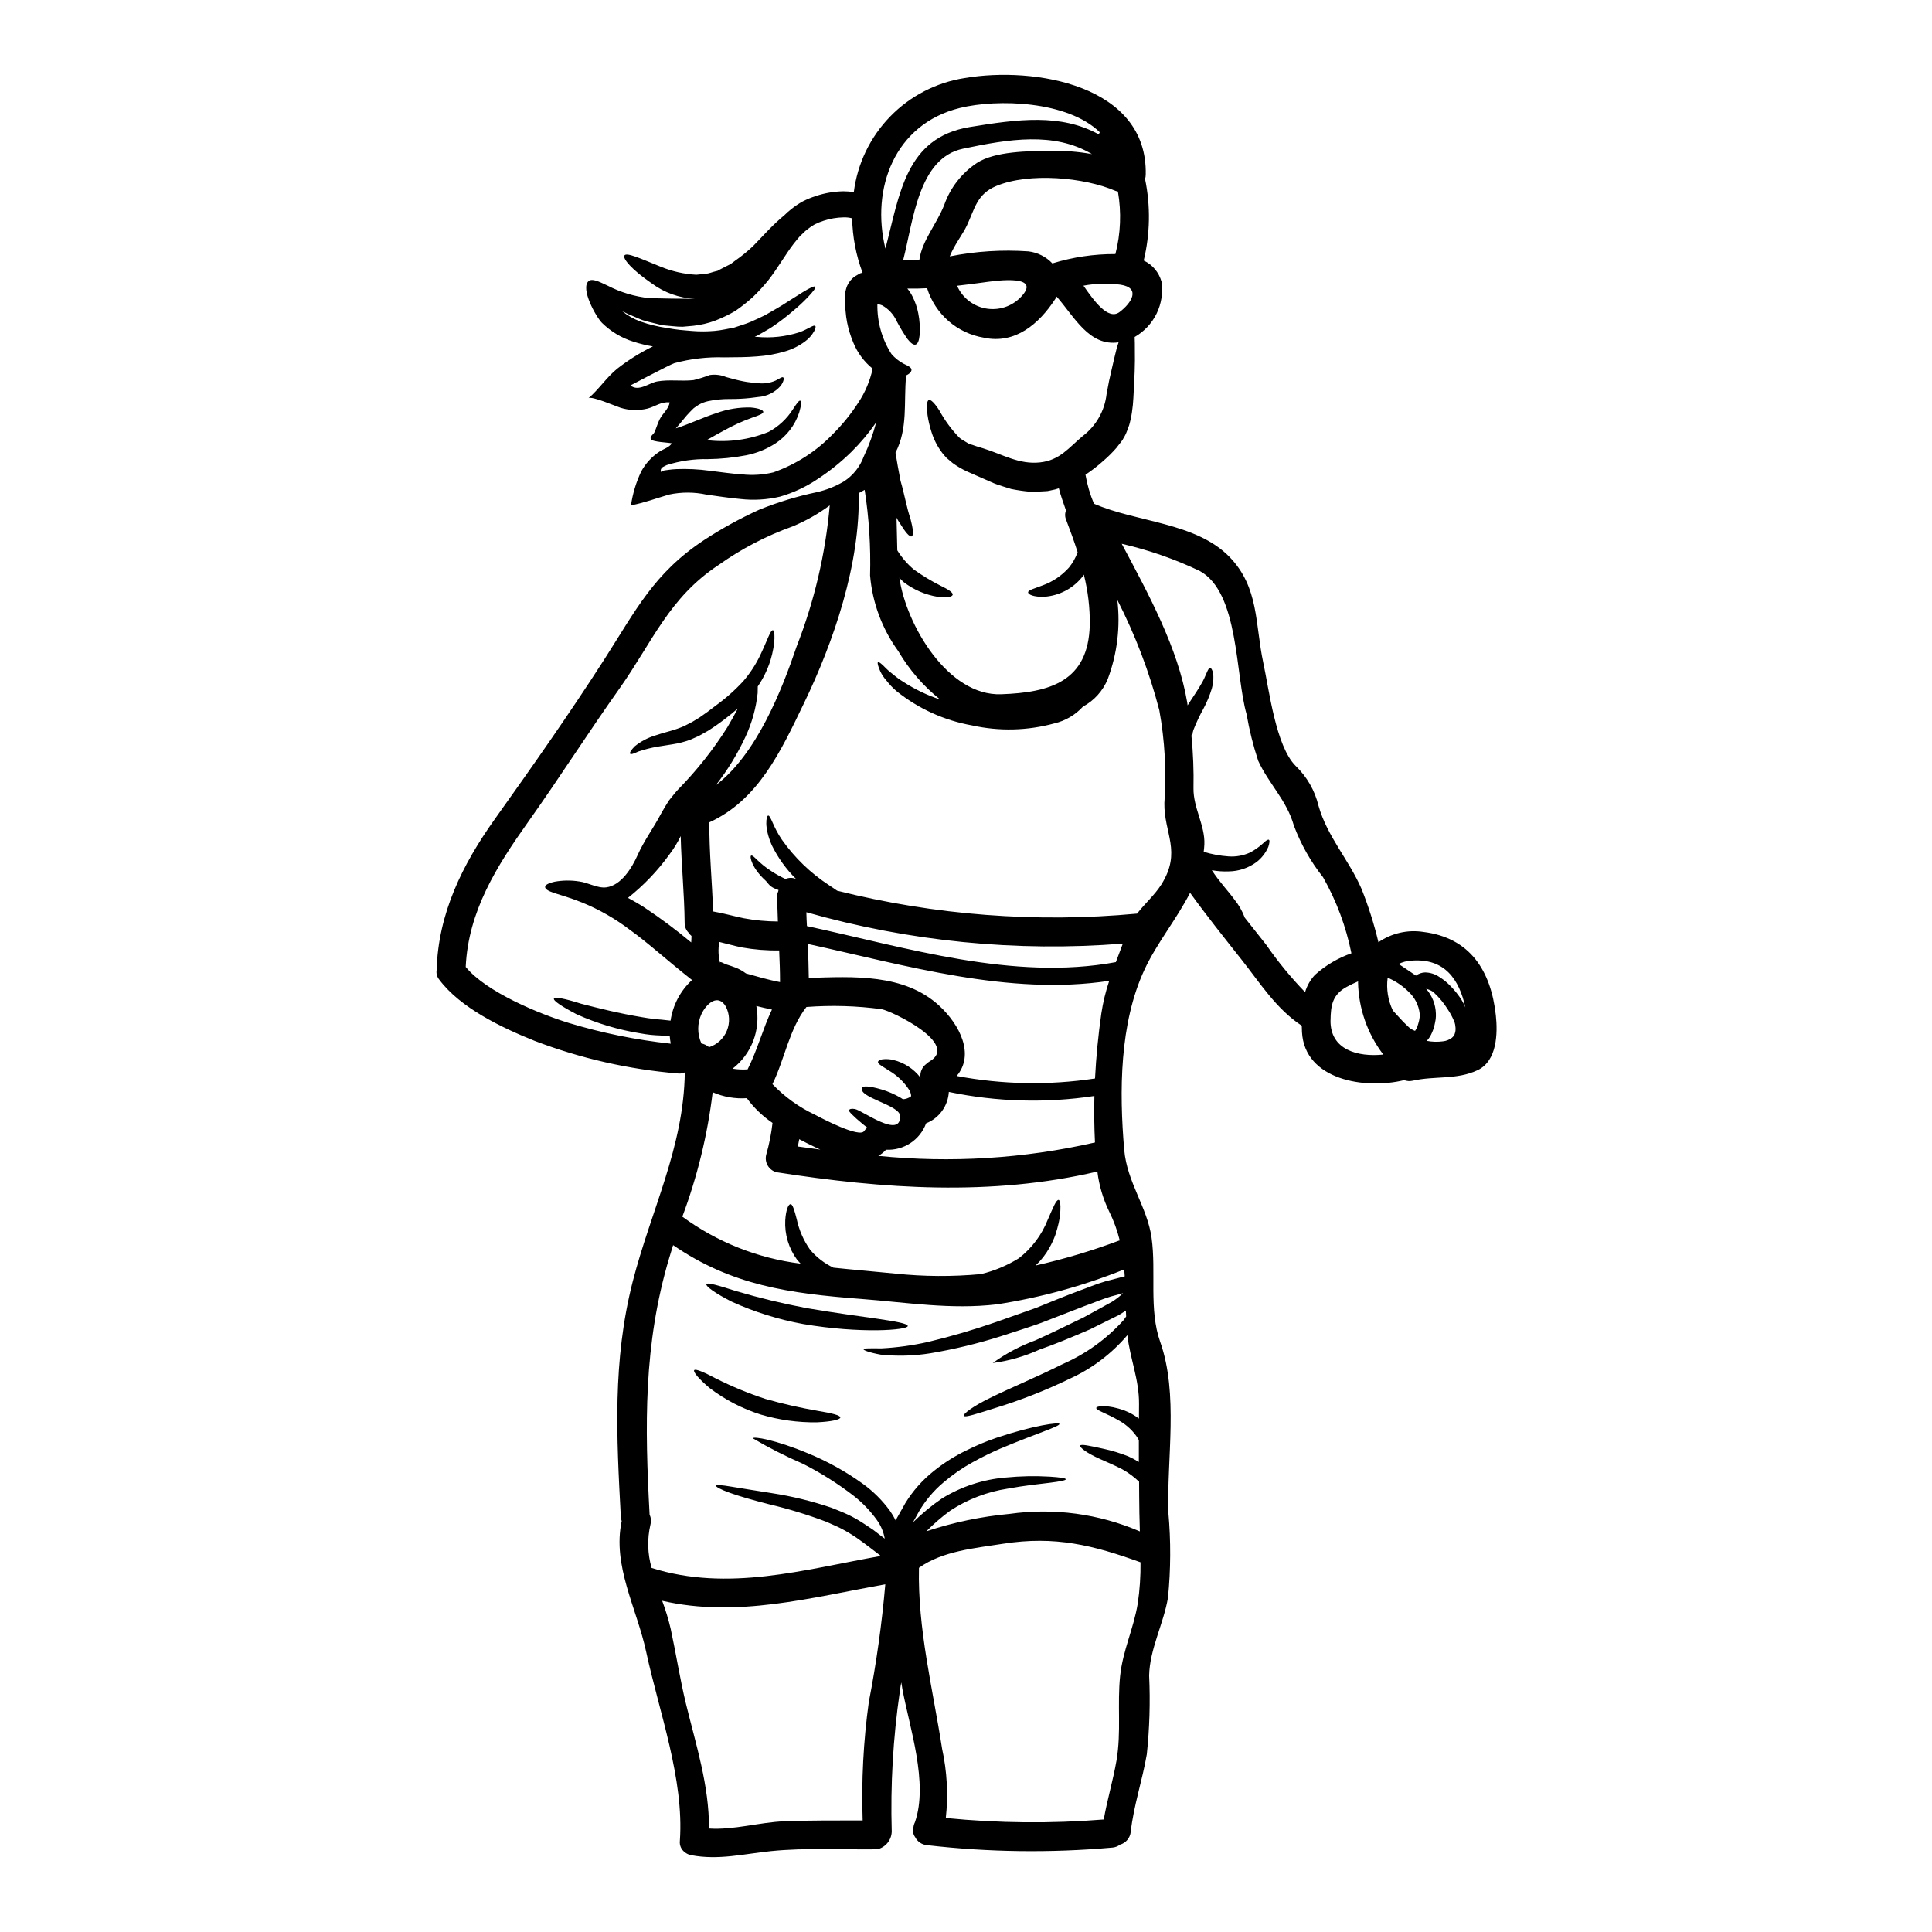<?xml version="1.0" encoding="UTF-8"?>
<!-- Uploaded to: SVG Repo, www.svgrepo.com, Generator: SVG Repo Mixer Tools -->
<svg fill="#000000" width="800px" height="800px" version="1.1" viewBox="144 144 512 512" xmlns="http://www.w3.org/2000/svg">
 <g>
  <path d="m285.59 419.8c-8.551-3.422-19.625-8.707-25.191-16.207-0.578-0.695-0.828-1.609-0.688-2.5 0.434-15.035 6.789-27.898 15.418-40.02 9.875-13.859 19.727-27.844 28.914-42.164 8.473-13.195 13.223-22.996 26.516-31.773 4.672-3.055 9.57-5.75 14.652-8.062 4.922-1.992 10.012-3.539 15.211-4.633 2.543-0.57 4.981-1.535 7.223-2.859 2.422-1.566 4.266-3.879 5.258-6.59 1.375-2.906 2.477-5.938 3.293-9.051-1.949 2.809-4.152 5.43-6.586 7.832-2.719 2.668-5.691 5.062-8.879 7.148-3.078 2.082-6.465 3.668-10.035 4.699-3.441 0.809-7 1.02-10.512 0.613-3.242-0.285-6.176-0.789-8.934-1.148-3.273-0.711-6.656-0.719-9.93-0.023-3.34 0.969-6.66 2.219-10.109 2.859l0.004-0.004c0.453-3.102 1.363-6.121 2.707-8.957 1.148-2.125 2.805-3.93 4.82-5.258 1.02-0.688 2.754-1.18 3.266-2.219-0.895-0.227-5.18-0.332-5.539-1.121-0.309-0.688 0.715-1.277 0.945-1.762 0.535-1.148 0.844-2.398 1.43-3.523 0.789-1.531 2.363-2.703 2.629-4.441-2.363-0.227-3.777 1.121-5.949 1.66h0.004c-2.34 0.562-4.789 0.484-7.086-0.234-1.148-0.359-7.707-3.215-8.496-2.527 2.781-2.363 4.769-5.512 7.633-7.832 2.934-2.289 6.102-4.269 9.445-5.902-1.746-0.289-3.473-0.707-5.156-1.254-3.137-0.969-5.992-2.676-8.332-4.977-1.574-1.574-5.82-9.137-3.523-11.098 1.098-0.945 4.082 0.867 5.004 1.223 3.453 1.785 7.207 2.91 11.074 3.316 3.981 0.102 7.934 0.176 11.969 0.176-4.062-0.219-7.977-1.621-11.254-4.027-5.488-3.754-7.832-6.664-7.324-7.453 0.562-0.918 4.262 0.82 9.699 3.012l-0.004-0.004c2.977 1.215 6.137 1.922 9.344 2.094 0.844-0.102 1.684-0.176 2.551-0.254 0.867-0.078 1.684-0.461 2.578-0.66l0.332-0.078 0.129-0.023 0.559-0.309 1.531-0.789c0.512-0.281 1.074-0.508 1.531-0.789l1.148-0.867v0.004c1.648-1.152 3.211-2.426 4.672-3.805 1.504-1.574 2.934-3.062 4.328-4.519l0.004 0.004c1.289-1.32 2.641-2.57 4.059-3.754 0.531-0.539 1.102-1.043 1.707-1.508 0.98-0.801 2.035-1.508 3.148-2.117 1.102-0.559 2.246-1.027 3.422-1.402 2.359-0.789 4.828-1.211 7.32-1.25 0.914 0.008 1.824 0.074 2.731 0.207 0.957-7.547 4.34-14.578 9.645-20.031 5.305-5.453 12.242-9.027 19.758-10.191 18.453-3.148 48.52 1.867 47.957 25.625 0 0.383-0.062 0.762-0.18 1.125 1.48 7.144 1.355 14.523-0.355 21.617 2.32 1.086 4.047 3.137 4.723 5.613 0.426 2.875-0.023 5.809-1.297 8.426-1.27 2.613-3.301 4.781-5.824 6.223 0.027 1.047 0.078 2.219 0.051 3.602 0.027 1.656 0.027 3.543-0.051 5.641-0.078 2.098-0.203 4.309-0.332 6.734h0.004c-0.066 1.34-0.195 2.68-0.395 4.008-0.102 0.746-0.246 1.488-0.434 2.223-0.102 0.395-0.152 0.738-0.309 1.18l-0.535 1.457c-0.277 0.758-0.637 1.488-1.074 2.168l-0.051 0.129-0.281 0.395-0.176 0.254-0.395 0.484-0.789 1.023 0.004 0.004c-1.074 1.238-2.234 2.398-3.473 3.469-1.504 1.359-3.109 2.602-4.797 3.727 0.449 2.637 1.203 5.215 2.242 7.68 11.332 4.953 26.977 4.926 35.914 14.086 7.871 8.117 6.762 17.738 8.957 28.023 1.555 7.223 3.316 22.078 8.551 27.336v0.004c3.012 2.883 5.129 6.57 6.098 10.625 2.32 8.168 8.039 14.293 11.383 21.977h0.004c1.836 4.609 3.336 9.344 4.488 14.168 3.469-2.398 7.727-3.375 11.895-2.731 12.402 1.531 17.914 10.262 19.215 22.078 0.512 4.746 0.359 12.121-4.848 14.562-5.539 2.606-11.383 1.457-17.176 2.781-0.758 0.172-1.547 0.121-2.273-0.152-10.258 2.527-26.371 0.051-27.078-12.762-0.023-0.535-0.051-1.098-0.051-1.656-6.785-4.469-11.047-11.309-15.977-17.535-4.617-5.844-9.262-11.641-13.625-17.688-3.574 6.996-8.883 13.449-12.07 20.34-6.637 14.219-6.715 32.312-5.383 47.777 0.762 8.66 6.074 15.082 7.246 23.273 1.273 8.984-0.762 19.043 2.297 27.645 4.898 13.883 1.707 30.781 2.168 45.301h-0.004c0.668 7.457 0.633 14.957-0.102 22.41-1.148 6.941-4.875 13.68-5.004 20.75h0.004c0.32 6.938 0.113 13.891-0.617 20.801-1.18 6.914-3.473 13.551-4.262 20.543-0.152 1.621-1.289 2.981-2.856 3.418-0.57 0.441-1.254 0.707-1.969 0.77-16.355 1.457-32.816 1.246-49.129-0.637-1.367-0.105-2.578-0.922-3.191-2.148-0.551-0.758-0.711-1.73-0.434-2.629 0.051-0.453 0.184-0.891 0.391-1.297 3.625-10.465-1.457-25.141-3.344-35.402-0.074-0.562-0.176-1.121-0.281-1.66-0.152 0.82-0.281 1.66-0.395 2.504h0.004c-1.781 12.266-2.496 24.668-2.133 37.059-0.078 2.242-1.648 4.156-3.832 4.668-9.363 0.129-18.859-0.461-28.203 0.484-7.195 0.738-13.883 2.453-21.105 1.074h0.004c-0.617-0.109-1.199-0.375-1.688-0.77-0.957-0.695-1.465-1.855-1.324-3.035 1.148-16.363-5.488-34.125-8.934-50.102-2.477-11.535-9.008-22.789-6.484-34.637-0.117-0.344-0.195-0.703-0.227-1.07-1.148-21.441-2.219-41.371 3.148-62.402 4.879-19.008 13.539-35.57 13.805-55.43-0.566 0.258-1.191 0.355-1.809 0.281-13.039-1.078-25.863-3.996-38.082-8.676zm245.11-11.742h0.004c0.668 0.906 1.219 1.891 1.633 2.938-1.609-7.453-5.512-13.168-14.395-12.406-1.145 0.07-2.266 0.367-3.293 0.871 1.328 0.844 2.887 1.969 4.594 3.086 0-0.023 0-0.023 0.027-0.023h-0.004c0.699-0.508 1.535-0.793 2.398-0.82 1.32 0.02 2.606 0.418 3.699 1.148 0.828 0.516 1.605 1.105 2.324 1.762 1.117 1.043 2.129 2.199 3.016 3.445zm-0.996 9.164h0.004c0.055-0.562 0.027-1.129-0.078-1.684-0.07-0.414-0.203-0.812-0.395-1.184-0.434-1.008-0.961-1.973-1.574-2.883-1-1.609-2.211-3.078-3.598-4.367-0.152-0.141-0.312-0.273-0.484-0.391-0.508-0.305-1.059-0.527-1.633-0.664 1.594 1.82 2.504 4.141 2.578 6.559 0.02 0.492 0.004 0.988-0.051 1.48l-0.203 1.098h-0.004c-0.086 0.449-0.195 0.891-0.328 1.328-0.133 0.398-0.289 0.793-0.461 1.18-0.328 0.785-0.785 1.512-1.355 2.144 1.406 0.273 2.844 0.316 4.262 0.125 0.855-0.082 1.672-0.402 2.363-0.918 0.262-0.215 0.484-0.473 0.664-0.762 0.137-0.344 0.234-0.699 0.297-1.062zm-9.445-3.852c0.02-0.25 0.012-0.496-0.027-0.742-0.25-2.246-1.312-4.324-2.984-5.844-1.461-1.445-3.16-2.621-5.027-3.473-0.16-0.07-0.32-0.129-0.484-0.18-0.383 2.957 0.094 5.965 1.379 8.656 0.535 0.562 1.098 1.18 1.707 1.863 0.668 0.762 1.375 1.488 2.121 2.172 0.57 0.629 1.289 1.102 2.09 1.379l-0.023-0.051 0.051-0.051c0.227-0.328 0.414-0.68 0.559-1.047l0.254-0.844h0.004c0.082-0.258 0.152-0.52 0.203-0.785zm-23.66 1.043c-0.102 7.836 7.273 9.75 13.984 9.055l0.004-0.004c-4.207-5.516-6.551-12.227-6.691-19.164 0.02-0.074 0.027-0.152 0.023-0.234-1.047 0.461-2.066 0.922-3.062 1.48-3.715 2.051-4.199 4.809-4.25 8.867zm5.539-17.785v-0.004c-1.426-7.078-3.965-13.883-7.527-20.164-3.277-4.137-5.887-8.762-7.734-13.703-1.863-6.637-6.66-11.074-9.445-17.148v-0.004c-1.324-4.008-2.348-8.113-3.062-12.273-3.039-10.512-1.969-32.387-12.48-38.055h-0.004c-6.59-3.133-13.504-5.539-20.617-7.172 7.086 13.297 14.93 27.641 17.355 42.059 0.027 0.254 0.051 0.512 0.102 0.762 0.254-0.395 0.512-0.789 0.738-1.145 1.148-1.734 2.094-3.148 2.832-4.445 1.379-2.219 1.785-4.465 2.449-4.328 0.461 0.078 1.355 1.891 0.395 5.488-0.559 1.828-1.297 3.598-2.199 5.285-1.023 1.832-1.918 3.731-2.68 5.691l-0.176 0.664c0 0.102 0.023 0.203 0.023 0.254l-0.051 0.152v-0.152l-0.125 0.051-0.102 0.102-0.051 0.227c0 0.078-0.027 0.152-0.027 0.23l-0.004 0.008c0.453 4.602 0.633 9.227 0.539 13.852-0.078 5.285 3.086 9.84 2.883 14.906-0.023 0.664-0.102 1.305-0.176 1.969 2.148 0.66 4.363 1.07 6.606 1.223 1.965 0.137 3.934-0.223 5.719-1.047 1.207-0.648 2.328-1.441 3.344-2.359 0.789-0.789 1.355-1.148 1.609-0.996 0.254 0.152 0.176 0.816-0.152 1.863v-0.004c-0.684 1.602-1.77 3-3.148 4.059-2.129 1.562-4.688 2.422-7.328 2.453-1.504 0.062-3.008-0.043-4.488-0.309 1.914 2.988 4.328 5.512 5.973 7.758l-0.004 0.004c1.18 1.441 2.109 3.074 2.758 4.824 1.891 2.398 3.801 4.797 5.691 7.195 3.078 4.449 6.519 8.641 10.285 12.531 0.504-1.703 1.395-3.266 2.606-4.57 2.816-2.531 6.106-4.481 9.68-5.734zm-42.082-58.551v-0.051h-0.023zm-7.477 18.684h-0.004c0.578-8.207 0.125-16.457-1.348-24.555-2.633-10.117-6.363-19.918-11.129-29.223 0.844 7.086-0.023 14.27-2.527 20.953-1.277 3.133-3.606 5.723-6.582 7.328-2.016 2.207-4.648 3.754-7.559 4.438-7.129 1.953-14.629 2.137-21.844 0.535-7.309-1.297-14.172-4.41-19.961-9.051-1.004-0.844-1.91-1.793-2.703-2.836-0.656-0.727-1.207-1.543-1.633-2.426-0.613-1.406-0.844-2.269-0.613-2.426 0.227-0.152 0.973 0.395 2.019 1.508l-0.004 0.004c0.625 0.633 1.301 1.211 2.016 1.734 0.875 0.746 1.805 1.418 2.785 2.016 3.008 1.938 6.25 3.492 9.645 4.617-4.441-3.559-8.199-7.902-11.078-12.812-4.281-5.879-6.871-12.824-7.481-20.074 0.207-7.582-0.27-15.168-1.43-22.664-0.199 0.125-0.457 0.227-0.688 0.359h-0.004c-0.266 0.207-0.57 0.363-0.891 0.457 0.438 18.734-6.559 39.328-14.598 55.918-6.074 12.594-12.043 25.469-24.984 31.367-0.051 7.871 0.738 15.742 0.996 23.617 2.754 0.461 5.41 1.25 8.195 1.816l-0.004-0.004c2.961 0.551 5.969 0.832 8.98 0.844-0.102-2.363-0.152-4.699-0.176-7.023 0-0.484 0.332-0.918 0.332-1.301v-0.027c-2.551-0.816-2.551-1.684-3.496-2.551-3.543-3.215-4.262-6.43-3.727-6.562 0.586-0.227 1.914 1.992 5.465 4.211l-0.004 0.004c1.16 0.746 2.371 1.414 3.621 1.992 0.809-0.359 1.723-0.395 2.555-0.102l0.227 0.078c-2.617-2.59-4.781-5.602-6.402-8.906-2.144-4.875-1.43-7.785-0.996-7.871 0.66-0.203 1.305 2.988 3.676 6.402 3.356 4.758 7.582 8.84 12.453 12.023l1.18 0.789 0.996 0.688h0.004c25.953 6.512 52.828 8.566 79.473 6.074 2.066-2.652 4.695-4.953 6.453-7.734 5.461-8.738 0.641-13.535 0.789-21.625zm-6.508 193.07c-0.051-1.609-0.102-3.242-0.125-4.875-0.051-2.754-0.051-5.539-0.078-8.293l-0.004-0.004c-1.34-1.285-2.84-2.394-4.465-3.293-2.09-1.094-4.16-1.938-5.902-2.727-3.598-1.609-5.406-3.066-5.231-3.543 0.176-0.477 2.555 0.051 6.152 0.844l-0.004-0.004c2.254 0.488 4.465 1.16 6.609 2.016 0.961 0.43 1.891 0.926 2.781 1.484v-5.75c-0.074-0.152-0.125-0.309-0.203-0.438-1.223-1.941-2.906-3.555-4.902-4.695-3.543-2.09-6.297-2.805-6.176-3.445 0.078-0.512 2.988-0.945 7.531 0.711v0.004c1.352 0.523 2.625 1.238 3.777 2.121 0-1.277 0-2.578 0.023-3.852 0.051-6.512-2.398-12.07-3.09-18.25v-0.004c-4.148 4.891-9.324 8.812-15.156 11.484-6.352 3.086-12.93 5.68-19.68 7.758-5.117 1.609-8.191 2.629-8.496 2.144-0.309-0.484 2.477-2.629 7.352-4.953 4.848-2.398 11.688-5.207 18.895-8.805l-0.004 0.004c6.125-2.688 11.605-6.644 16.078-11.613 0.254-0.332 0.461-0.637 0.688-0.973-0.023-0.535-0.051-1.043-0.074-1.574-0.586 0.395-1.18 0.789-1.867 1.199-2.676 1.328-5.254 2.606-7.68 3.801-5.055 2.195-9.574 4.059-13.383 5.359l0.004 0.004c-3.918 1.785-8.082 2.981-12.352 3.543 3.492-2.527 7.316-4.559 11.363-6.035 3.648-1.633 7.91-3.727 12.711-6.051 2.363-1.312 4.863-2.691 7.508-4.133h-0.004c1.066-0.664 2.059-1.434 2.961-2.301-1.074 0.309-2.144 0.613-3.266 0.895-2.297 0.688-4.695 1.734-7.086 2.578-3.883 1.508-7.656 2.988-11.305 4.387-3.703 1.332-7.273 2.426-10.672 3.543l0.004 0.004c-6.141 1.945-12.406 3.461-18.758 4.531-4.348 0.699-8.766 0.82-13.145 0.359-2.984-0.535-4.566-1.148-4.566-1.43s1.758-0.254 4.769-0.227c4.168-0.219 8.309-0.789 12.379-1.715 6.094-1.453 12.105-3.219 18.02-5.281 3.371-1.199 6.914-2.449 10.594-3.75 3.598-1.457 7.172-2.938 11.156-4.441 2.449-0.871 4.723-1.867 7.195-2.578 1.734-0.438 3.422-0.871 5.117-1.332-0.051-0.609-0.078-1.223-0.129-1.836l-0.004 0.004c-10.863 4.371-22.191 7.477-33.766 9.262-12.152 1.43-23.785-0.508-35.855-1.43-19.168-1.453-34.406-3.598-49.926-14.266-0.355 1.121-0.711 2.269-1.043 3.418-6.84 22.969-6.457 44.516-5.188 68.043 0.391 0.793 0.473 1.703 0.23 2.555-0.898 3.809-0.793 7.781 0.305 11.535 20.289 6.379 40.297 0.457 60.535-3.148h0.004c-0.008-0.059 0-0.121 0.027-0.176-0.789-0.613-1.609-1.223-2.363-1.816-0.664-0.508-1.328-1.02-1.992-1.504s-1.273-0.895-1.891-1.355l0.004 0.004c-1.312-0.895-2.676-1.715-4.082-2.449-1.18-0.613-2.703-1.227-3.984-1.816v0.004c-4.93-1.863-9.977-3.406-15.105-4.617-4.418-1.125-8.043-2.172-10.488-3.062-2.449-0.891-3.676-1.574-3.602-1.867 0.074-0.293 1.508-0.176 4.059 0.254 2.551 0.434 6.18 0.996 10.672 1.707l-0.004 0.004c5.402 0.824 10.723 2.125 15.898 3.883 1.484 0.613 2.863 1.121 4.547 1.914l-0.004-0.004c1.484 0.73 2.918 1.555 4.289 2.477 0.738 0.488 1.457 0.996 2.219 1.48 0.664 0.512 1.355 1.023 2.043 1.574 0.332 0.227 0.66 0.484 0.996 0.738-0.312-1.785-1.027-3.473-2.09-4.941-1.742-2.426-3.82-4.594-6.176-6.434-4.188-3.223-8.668-6.051-13.383-8.445-4.578-1.977-9.027-4.234-13.324-6.769 0.152-0.562 5.949 0.359 14.621 3.981h0.004c5.141 2.109 10.016 4.816 14.523 8.062 2.773 2 5.211 4.43 7.223 7.199 0.559 0.797 1.051 1.633 1.48 2.504 0.867-1.484 1.605-2.863 2.551-4.519h-0.004c2.004-3.277 4.57-6.18 7.582-8.566 2.652-2.133 5.535-3.957 8.602-5.438 2.598-1.305 5.285-2.43 8.039-3.367 10.055-3.371 16.531-4.133 16.641-3.676 0.176 0.664-6.078 2.527-15.543 6.512v-0.004c-2.551 1.098-5.047 2.324-7.477 3.676-2.746 1.508-5.328 3.297-7.707 5.336-2.582 2.168-4.777 4.766-6.481 7.676-0.488 0.844-1.023 1.867-1.609 2.914h-0.004c2.375-2.344 4.957-4.473 7.707-6.356 5.125-3.156 10.926-5.055 16.926-5.539 3.879-0.379 7.777-0.457 11.668-0.227 2.703 0.176 4.211 0.395 4.211 0.688 0 0.297-1.508 0.586-4.16 0.918-2.652 0.332-6.613 0.715-11.281 1.574-5.41 0.832-10.582 2.816-15.16 5.816-2.266 1.652-4.391 3.488-6.359 5.488 7.148-2.375 14.543-3.922 22.043-4.617 11.719-1.648 23.668-0.043 34.539 4.637zm-0.562 19.141c0.539-3.625 0.785-7.289 0.738-10.949-12.504-4.523-22.637-7.07-36.41-4.918-7.449 1.18-16.027 1.891-22.305 6.379-0.359 16.258 3.648 31.93 6.125 47.906h-0.004c1.328 6.039 1.664 12.254 0.996 18.402 13.914 1.379 27.922 1.512 41.855 0.391 0.922-5.234 2.453-10.312 3.371-15.57 1.305-7.633 0.18-14.957 0.973-22.512 0.703-6.699 3.59-12.562 4.66-19.129zm-4.852-342.25c3.266-2.449 5.691-6.43 0.309-7.273-3.273-0.438-6.594-0.348-9.84 0.258 2.719 3.902 6.496 9.242 9.531 7.016zm-0.121 246.06c0.074-0.027 0.125-0.027 0.203-0.051v-0.004c-0.641-2.637-1.574-5.199-2.781-7.629-1.629-3.344-2.695-6.938-3.148-10.629-28.203 6.609-56.762 4.594-85.066 0.176-2.031-0.559-3.227-2.66-2.676-4.695 0.785-2.738 1.336-5.539 1.656-8.371-2.625-1.781-4.93-3.996-6.809-6.555-3.102 0.215-6.207-0.328-9.051-1.574-1.359 11.273-4.059 22.344-8.039 32.977 9.211 6.758 20 11.047 31.34 12.453-0.305-0.332-0.609-0.664-0.918-1.02-2.227-3.019-3.34-6.719-3.148-10.465 0.18-2.805 0.82-4.234 1.383-4.285s1.07 1.684 1.656 3.981v-0.004c0.621 2.906 1.82 5.656 3.531 8.086 1.699 2.019 3.816 3.648 6.203 4.773 5.309 0.562 10.77 0.996 16.438 1.574h-0.004c7.535 0.793 15.125 0.836 22.664 0.129 3.539-0.855 6.914-2.266 10.008-4.184 3.441-2.652 6.098-6.191 7.684-10.234 0.688-1.574 1.273-2.91 1.73-3.852 0.457-0.945 0.871-1.43 1.148-1.383 0.281 0.047 0.461 0.691 0.484 1.734 0.012 1.496-0.148 2.988-0.484 4.445-0.203 0.945-0.508 1.938-0.844 3.035l0.004-0.004c-0.418 1.156-0.93 2.277-1.531 3.348-0.98 1.793-2.238 3.418-3.727 4.82 7.508-1.691 14.891-3.894 22.094-6.594zm-0.82-73.812c0.613-1.633 1.227-3.238 1.84-4.898v-0.004c-28.227 2.246-56.629-0.57-83.863-8.316 0.027 1.223 0.078 2.445 0.152 3.672 26.406 5.691 54.715 14.574 81.871 9.547zm-0.125-187.64v-0.004c1.395-5.41 1.621-11.055 0.668-16.562-0.203-0.051-0.395-0.102-0.641-0.176-8.266-3.602-22.891-4.93-31.594-1.305-5.156 2.144-5.719 6.074-7.785 10.465-0.996 2.168-3.422 5.281-4.543 8.191l-0.004 0.004c6.863-1.371 13.879-1.816 20.863-1.328 2.414 0.293 4.656 1.418 6.328 3.188 5.41-1.668 11.043-2.504 16.703-2.477zm0.355 24.926c0.176-0.539 0.332-1.023 0.484-1.535-7.785 1.148-11.715-6.785-16.41-12.121v-0.004c-0.125 0.258-0.27 0.508-0.438 0.742-4.211 6.434-10.512 11.945-18.832 10.16v-0.004c-3.481-0.574-6.731-2.106-9.391-4.422-2.66-2.316-4.621-5.328-5.668-8.695-1.734 0.102-3.473 0.129-5.231 0.102 0.555 0.664 1.023 1.391 1.402 2.168 0.684 1.371 1.184 2.828 1.48 4.332 0.395 1.941 0.516 3.93 0.359 5.902-0.152 1.406-0.461 2.219-1.023 2.426-0.562 0.203-1.328-0.359-2.195-1.48-1.059-1.531-2.019-3.125-2.883-4.773-0.801-1.754-2.144-3.203-3.828-4.133-0.328-0.137-0.672-0.23-1.02-0.281l-0.102-0.027-0.129-0.023h-0.004c-0.094 4.68 1.203 9.281 3.727 13.223 0.914 1.066 2.023 1.949 3.269 2.602 1.148 0.535 2.043 0.969 2.043 1.574 0 0.484-0.434 1.047-1.43 1.508v0.098c-0.664 7.176 0.535 13.859-2.809 20.367 0.359 2.195 0.789 4.746 1.332 7.449 1.094 3.777 1.684 7.352 2.629 10.031 0.711 2.676 0.891 4.465 0.332 4.695-0.559 0.23-1.711-1.125-3.148-3.5l-0.004 0.004c-0.324-0.461-0.613-0.949-0.867-1.449 0.102 2.859 0.102 5.766 0.203 8.66v-0.004c1.184 1.918 2.664 3.637 4.391 5.082 2.246 1.613 4.613 3.047 7.086 4.289 2.066 0.996 3.371 1.84 3.191 2.426-0.176 0.586-1.66 0.789-4.008 0.512v-0.004c-3.258-0.539-6.336-1.871-8.957-3.879-0.406-0.363-0.789-0.746-1.152-1.152 1.758 12.379 12.836 31.395 27 30.859 12.891-0.461 23.125-3.371 23.453-18.43l0.004 0.004c0.051-4.477-0.48-8.938-1.574-13.273-0.184 0.293-0.391 0.574-0.613 0.84-2.445 2.918-5.965 4.727-9.762 5.016-2.938 0.129-4.328-0.586-4.394-1.121-0.102-0.637 1.711-1.047 3.777-1.863h0.004c2.707-0.965 5.133-2.598 7.043-4.746 0.984-1.215 1.758-2.586 2.297-4.059-0.918-2.914-1.969-5.769-3.039-8.578v0.004c-0.348-0.797-0.363-1.695-0.047-2.504-0.691-1.969-1.383-3.906-1.891-5.867-0.629 0.227-1.277 0.398-1.938 0.512l-0.566 0.129-0.152 0.027-0.395 0.074h-0.102l-0.332 0.027-1.355 0.074-2.703 0.074h0.004c-1.719-0.148-3.43-0.395-5.117-0.738-1.531-0.508-3.266-0.969-4.543-1.504-2.527-1.121-4.93-2.168-7.172-3.148-1.328-0.617-2.594-1.359-3.777-2.219-0.434-0.359-0.844-0.715-1.273-1.074l-0.152-0.125-0.004-0.004c-0.07-0.074-0.145-0.145-0.227-0.203-0.039-0.039-0.074-0.082-0.105-0.125l-0.359-0.395-0.637-0.762v-0.004c-1.309-1.723-2.293-3.668-2.906-5.742-0.453-1.414-0.785-2.859-0.996-4.328-0.285-2.363-0.18-3.754 0.355-3.938 0.535-0.18 1.535 0.816 2.809 2.805v0.004c1.414 2.598 3.172 4.992 5.231 7.121l0.434 0.359 0.152 0.102c0.027 0.023 0.203 0.125 0.203 0.125 0.461 0.281 0.945 0.562 1.43 0.867v-0.004c0.375 0.242 0.789 0.406 1.227 0.488 0.438 0.125 0.613 0.254 1.25 0.434 0.562 0.176 1.121 0.332 1.684 0.512 5.055 1.555 9.492 4.328 15.008 3.723 5.309-0.559 7.633-3.906 11.414-7.043l0.004 0.004c3.504-2.688 5.762-6.688 6.254-11.078 0.395-2.297 0.895-4.699 1.379-6.664 0.473-2.082 0.906-3.891 1.316-5.508zm-4.086 176.33c0.445-2.941 1.145-5.84 2.094-8.66-26.594 4.031-54.031-4.137-79.902-9.777 0.152 3.016 0.254 6 0.285 9.008 11.789-0.355 25.215-1.18 34.504 7.301 5.617 5.156 9.469 13.066 4.695 18.68v0.004c12.094 2.285 24.484 2.512 36.652 0.664 0.293-5.754 0.855-11.469 1.672-17.219zm-0.688-232.98c0.102-0.18 0.18-0.395 0.281-0.562-8.551-8.344-27.129-8.883-37.082-6.43-17.355 4.285-23.617 21.41-19.727 37.262 3.801-14.422 5.332-29.379 22.328-32.207 12.758-2.098 24.141-3.606 34.199 1.938zm-0.996 267.16c-0.203-4.133-0.254-8.242-0.152-12.324h-0.004c-12.816 1.941-25.879 1.578-38.57-1.074-0.219 3.711-2.566 6.957-6.023 8.32-1.621 4.414-5.934 7.254-10.625 6.996-0.586 0.656-1.277 1.207-2.043 1.633 19.203 1.934 38.598 0.734 57.418-3.551zm-12.02-262.8c3.762-0.082 7.523 0.211 11.227 0.871-10.055-5.977-22.043-3.984-34.172-1.43-11.844 2.477-13.168 19.09-15.852 29.477 1.43 0.023 2.859 0 4.289-0.078 0.762-5.152 4.465-9.188 6.582-14.496 1.598-4.555 4.641-8.461 8.66-11.125 4.82-3.137 13.805-3.137 19.266-3.219zm-7.086 38.156c4.723-5.742-8.883-3.473-10.516-3.266-2.32 0.309-4.621 0.613-6.914 0.871h-0.004c1.438 3.289 4.484 5.598 8.039 6.086 3.559 0.488 7.113-0.91 9.387-3.691zm-24.742 203.18c8.145-4.695-10.051-13.383-12.684-13.859-6.602-0.898-13.285-1.094-19.93-0.586-4.598 5.902-5.742 13.777-9.008 20.445l-0.004-0.004c3.227 3.383 7.051 6.133 11.281 8.117 1.758 0.945 11.789 6.203 13.016 4.328 0.234-0.344 0.52-0.656 0.844-0.914-0.488-0.359-0.945-0.738-1.355-1.074-1.18-0.969-2.043-1.758-2.602-2.32s-0.996-0.969-0.871-1.246c0.125-0.281 0.586-0.461 1.574-0.285 1.969 0.395 12.203 8.043 11.941 1.816-0.102-2.91-11.18-4.848-10.082-7.477 0.203-0.535 2.117-0.434 5.117 0.461l0.004-0.008c1.789 0.535 3.508 1.277 5.117 2.219 0.203 0.125 0.395 0.254 0.613 0.395 0.742-0.047 1.457-0.293 2.066-0.711 0.152-0.203 0.074-0.102 0.074-0.395-0.062-0.461-0.219-0.902-0.453-1.305-1.352-2.113-3.18-3.879-5.34-5.156-0.867-0.586-1.605-0.969-2.117-1.355-0.586-0.355-0.895-0.688-0.844-0.992 0.051-0.305 0.438-0.512 1.098-0.664l0.004 0.004c1.004-0.133 2.027-0.074 3.008 0.176 2.844 0.699 5.367 2.348 7.148 4.672-0.188-1.41 0.41-2.809 1.555-3.648 0.254-0.242 0.531-0.453 0.828-0.633zm-16.078 169.72v-0.004c2-10.301 3.457-20.703 4.363-31.16-19.805 3.523-39.305 8.934-59.133 4.363 0.918 2.441 1.68 4.941 2.269 7.481 1.406 6.508 2.426 13.117 3.984 19.602 2.68 11.02 6.227 21.895 6.152 33.277 6.559 0.434 13.383-1.656 19.906-1.914 6.941-0.285 13.887-0.203 20.824-0.23-0.352-10.5 0.195-21.012 1.633-31.418zm-2.199-378.62 0.535-0.129c-1.727-4.617-2.66-9.492-2.758-14.418-0.742-0.195-1.508-0.281-2.273-0.254-1.785 0.031-3.559 0.332-5.254 0.891-0.828 0.258-1.629 0.582-2.402 0.969-0.691 0.398-1.352 0.848-1.969 1.355-0.688 0.484-1.25 1.18-1.891 1.707-0.586 0.688-1.148 1.355-1.707 2.07-2.223 2.91-4.137 6.328-6.664 9.598-1.273 1.578-2.644 3.078-4.109 4.488-1.492 1.359-3.078 2.613-4.746 3.754-1.723 0.996-3.523 1.859-5.383 2.578-1.828 0.664-3.731 1.109-5.664 1.324-0.945 0.078-1.891 0.152-2.809 0.254l-0.004 0.004c-0.918 0-1.84-0.051-2.754-0.156-0.918-0.102-1.812-0.176-2.703-0.254-0.871-0.203-1.711-0.434-2.555-0.637s-1.684-0.395-2.5-0.66c-0.816-0.27-1.574-0.641-2.297-0.945-1.117-0.43-2.211-0.926-3.269-1.48 1.465 1.18 3.109 2.109 4.879 2.754 2.269 0.793 4.609 1.363 6.988 1.707 1.18 0.203 2.363 0.395 3.473 0.512 1.109 0.117 2.195 0.176 3.242 0.281 1.965 0.156 3.941 0.148 5.906-0.023 1.84-0.152 3.543-0.586 5.18-0.871 1.574-0.559 3.09-0.945 4.469-1.555s2.629-1.18 3.777-1.762c2.293-1.328 4.285-2.426 5.867-3.496 1.66-1.047 2.988-1.891 4.008-2.527 2.117-1.305 3.191-1.758 3.398-1.504 0.203 0.254-0.438 1.18-2.195 3.012h-0.004c-1.113 1.152-2.289 2.242-3.523 3.266-1.805 1.57-3.707 3.027-5.691 4.363-1.18 0.789-2.527 1.484-3.957 2.328-0.203 0.098-0.461 0.199-0.688 0.305 0.176 0 0.359 0.027 0.535 0.027v-0.004c3.824 0.367 7.68-0.051 11.332-1.223 2.32-0.844 3.852-2.121 4.188-1.66 0.176 0.18 0.074 0.637-0.285 1.355l0.004-0.004c-0.613 1.098-1.461 2.047-2.477 2.781-1.586 1.168-3.363 2.051-5.254 2.602-2.422 0.715-4.91 1.16-7.43 1.328-2.707 0.23-5.668 0.23-8.707 0.254h0.004c-4.449-0.145-8.898 0.371-13.195 1.531-1.223 0.395-11.609 5.902-11.641 5.902 2.121 1.758 4.848-0.613 7.047-1.047 3.191-0.586 6.453 0 9.648-0.359v0.004c1.469-0.363 2.914-0.812 4.328-1.352 1.465-0.219 2.965-0.035 4.332 0.539 1.66 0.457 3.148 0.867 4.492 1.121 0.336 0.051 0.641 0.125 0.973 0.176 0.484 0.078 0.945 0.129 1.379 0.18 0.512 0.051 0.996 0.102 1.457 0.125l-0.004 0.004c1.648 0.227 3.328-0.012 4.848-0.691 1.07-0.535 1.684-1.047 1.988-0.816 0.23 0.125 0.23 0.996-0.711 2.269l-0.004 0.004c-1.516 1.711-3.641 2.754-5.922 2.91-0.66 0.102-1.328 0.176-1.988 0.254-1.848 0.203-3.707 0.297-5.566 0.281-1.945-0.016-3.887 0.18-5.793 0.586-0.848 0.195-1.664 0.516-2.426 0.945-0.051 0.027-0.227 0.152-0.227 0.152l-0.395 0.281c-0.258 0.152-0.504 0.324-0.738 0.512-0.309 0.359-0.539 0.484-0.945 0.945-1.125 1.121-2.223 2.68-3.754 4.363 3.805-1.223 7.453-3.012 10.746-4.035 2.914-1.074 6.012-1.586 9.117-1.5 2.191 0.176 3.34 0.711 3.316 1.18s-1.148 0.918-2.988 1.531h0.004c-2.57 0.93-5.062 2.066-7.453 3.398-1.406 0.738-2.938 1.633-4.621 2.574h0.395c5.461 0.613 10.988-0.148 16.078-2.219 2.613-1.398 4.82-3.449 6.41-5.949 1.07-1.633 1.633-2.426 1.969-2.32 0.336 0.102 0.332 1.098-0.281 3.148-1.105 3.356-3.32 6.234-6.277 8.168-2.363 1.531-4.996 2.602-7.762 3.148-3.34 0.637-6.731 0.98-10.133 1.023-3.703-0.078-7.391 0.453-10.922 1.574l-1.02 0.512c-0.09 0.059-0.176 0.125-0.254 0.199-0.129 0.133-0.227 0.289-0.285 0.461-0.074 0.281-0.125 0.895 0.359 0.484 0.18-0.074 0.309-0.152 0.461-0.203v-0.004c0.023-0.004 0.051-0.012 0.074-0.023l1.098-0.152c0.719-0.105 1.441-0.176 2.168-0.203 2.934-0.109 5.871 0.035 8.781 0.434 2.887 0.336 5.766 0.789 8.629 0.973v-0.004c2.758 0.293 5.543 0.113 8.242-0.535 6.016-2.117 11.445-5.621 15.848-10.23 2.508-2.508 4.738-5.269 6.66-8.242 1.824-2.738 3.113-5.797 3.805-9.012-2.262-1.828-4.019-4.199-5.117-6.891-0.734-1.734-1.289-3.539-1.656-5.387-0.188-0.961-0.316-1.93-0.395-2.906-0.074-0.844-0.176-1.684-0.203-2.859-0.023-0.254 0-0.664 0-0.996h-0.004c0.016-0.375 0.051-0.75 0.105-1.121 0.102-0.508 0.234-1.012 0.391-1.508 0.262-0.648 0.625-1.25 1.074-1.785 0.457-0.551 1.02-1.004 1.66-1.328 0.297-0.191 0.609-0.367 0.934-0.52zm-16.965 99c4.707-12.004 7.672-24.621 8.805-37.469-3.043 2.25-6.348 4.117-9.84 5.566-6.981 2.496-13.586 5.938-19.629 10.234-13.105 8.641-17.477 20.289-26.195 32.648-8.32 11.719-15.953 23.738-24.273 35.453-8.32 11.715-15.852 23.617-16.531 38.41 5.488 6.711 19.602 12.477 27.336 14.852 8.809 2.664 17.848 4.504 27 5.488-0.129-0.672-0.223-1.355-0.277-2.039-0.82-0.027-1.609-0.078-2.477-0.129v-0.004c-1.766-0.051-3.523-0.234-5.258-0.559-5.84-0.93-11.531-2.629-16.926-5.055-3.957-2.066-6.254-3.625-6.027-4.16s2.965 0 7.199 1.355c4.262 1.094 9.902 2.551 16.438 3.621 1.648 0.289 3.309 0.492 4.977 0.613 0.789 0.074 1.531 0.176 2.297 0.254v0.004c0.602-4.141 2.613-7.941 5.691-10.77-6.738-5.309-11.844-10.004-16.438-13.273-3.883-2.961-8.137-5.398-12.656-7.25-3.371-1.352-5.871-2.016-7.477-2.551s-2.363-1.047-2.363-1.574c0-0.527 0.738-0.996 2.551-1.406 2.125-0.383 4.297-0.406 6.43-0.074 2.363 0.281 4.898 1.863 7.199 1.574 3.981-0.488 6.84-5.207 8.32-8.527 1.707-3.852 4.211-7.172 6.176-10.922 0.637-1.148 1.379-2.402 2.117-3.543 0.461-0.562 0.895-1.121 1.355-1.684l0.66-0.789 0.562-0.613v0.004c4.867-4.977 9.199-10.449 12.914-16.336 1.121-1.887 2.016-3.543 2.781-5.004-1.074 0.945-2.195 1.867-3.316 2.707-1.48 1.148-3.012 2.219-4.543 3.188-0.844 0.488-1.66 0.945-2.453 1.379-0.762 0.336-1.504 0.664-2.242 0.996v0.004c-1.543 0.57-3.144 0.98-4.773 1.227-1.406 0.227-2.68 0.434-3.852 0.609-1.762 0.293-3.492 0.73-5.18 1.305-1.227 0.562-1.969 0.844-2.172 0.586-0.203-0.254 0.203-0.918 1.18-1.941 1.598-1.301 3.434-2.277 5.406-2.883 1.18-0.395 2.477-0.789 3.828-1.148h0.004c1.32-0.359 2.617-0.812 3.879-1.352l2.168-1.121c0.637-0.395 1.273-0.789 1.941-1.18 1.352-0.918 2.754-1.941 4.184-3.062v-0.004c2.668-1.922 5.137-4.106 7.367-6.519 1.73-2.012 3.199-4.231 4.367-6.609 2.016-4.133 2.832-7.047 3.523-6.914 0.484 0.074 0.789 3.188-0.688 8.066l-0.004-0.004c-0.773 2.43-1.902 4.734-3.34 6.84 0 0.484 0 1.043-0.027 1.758v0.004c-0.434 4.019-1.527 7.945-3.242 11.609-2.117 4.535-4.734 8.812-7.812 12.762 10.785-8.191 17.457-25.164 21.355-36.648zm0.355 132.43c1.969 0.281 3.961 0.559 5.949 0.816-0.535-0.227-1.07-0.484-1.574-0.738-1.273-0.609-2.629-1.273-4.008-2.016-0.113 0.637-0.238 1.273-0.371 1.938zm-4.723-43.566c0-2.781-0.102-5.59-0.227-8.395h-0.004c-3.312 0.059-6.621-0.207-9.879-0.789-1.992-0.395-3.981-0.996-5.973-1.457-0.371 1.926-0.281 3.91 0.258 5.797-0.395-1.02 0.895-0.051 1.656 0.18 0.762 0.23 1.531 0.508 2.297 0.789v-0.004c1.016 0.391 1.965 0.922 2.832 1.574 3.019 0.852 6 1.719 9.039 2.305zm-2.144 7.273c-1.379-0.281-2.754-0.609-4.133-0.945h-0.004c0.586 3.082 0.309 6.266-0.801 9.195-1.113 2.934-3.016 5.5-5.496 7.418 1.316 0.219 2.652 0.277 3.984 0.184 2.598-5.156 4.023-10.723 6.449-15.852zm-16.672 9.977c2.141-0.688 3.867-2.285 4.723-4.363 0.855-2.082 0.754-4.434-0.285-6.43-2.066-3.5-5.117-0.766-6.43 1.969-1.156 2.484-1.164 5.348-0.023 7.836 0.746 0.148 1.441 0.488 2.016 0.988zm-4.723-27.762c0.051-0.562 0.051-1.125 0.074-1.711v-0.004c-0.301-0.246-0.559-0.539-0.766-0.863-0.688-0.691-1.066-1.633-1.047-2.606-0.074-7.68-0.867-15.312-1.047-22.996-0.836 1.727-1.84 3.363-3.004 4.887-3.109 4.316-6.805 8.18-10.973 11.484 1.457 0.789 2.961 1.633 4.519 2.656 4.242 2.828 8.328 5.883 12.242 9.152z"/>
  <path d="m384.57 495.42c-0.027 1.074-12.453 2.07-27.719-0.535-6.516-1.188-12.859-3.168-18.891-5.902-4.492-2.269-6.965-4.133-6.762-4.644 0.254-0.586 3.266 0.359 7.961 1.84v-0.004c6.086 1.801 12.262 3.289 18.5 4.469 14.633 2.535 26.91 3.481 26.91 4.777z"/>
  <path d="m366.7 519.65c-0.023 0.562-2.363 1.098-6.152 1.277v0.004c-5.07 0.074-10.121-0.625-14.98-2.07-4.848-1.539-9.395-3.894-13.449-6.969-2.969-2.477-4.488-4.352-4.148-4.785 0.344-0.434 2.555 0.512 5.769 2.219 4.234 2.125 8.621 3.938 13.125 5.414 4.551 1.289 9.172 2.34 13.836 3.148 3.652 0.602 6 1.164 6 1.762z"/>
 </g>
</svg>